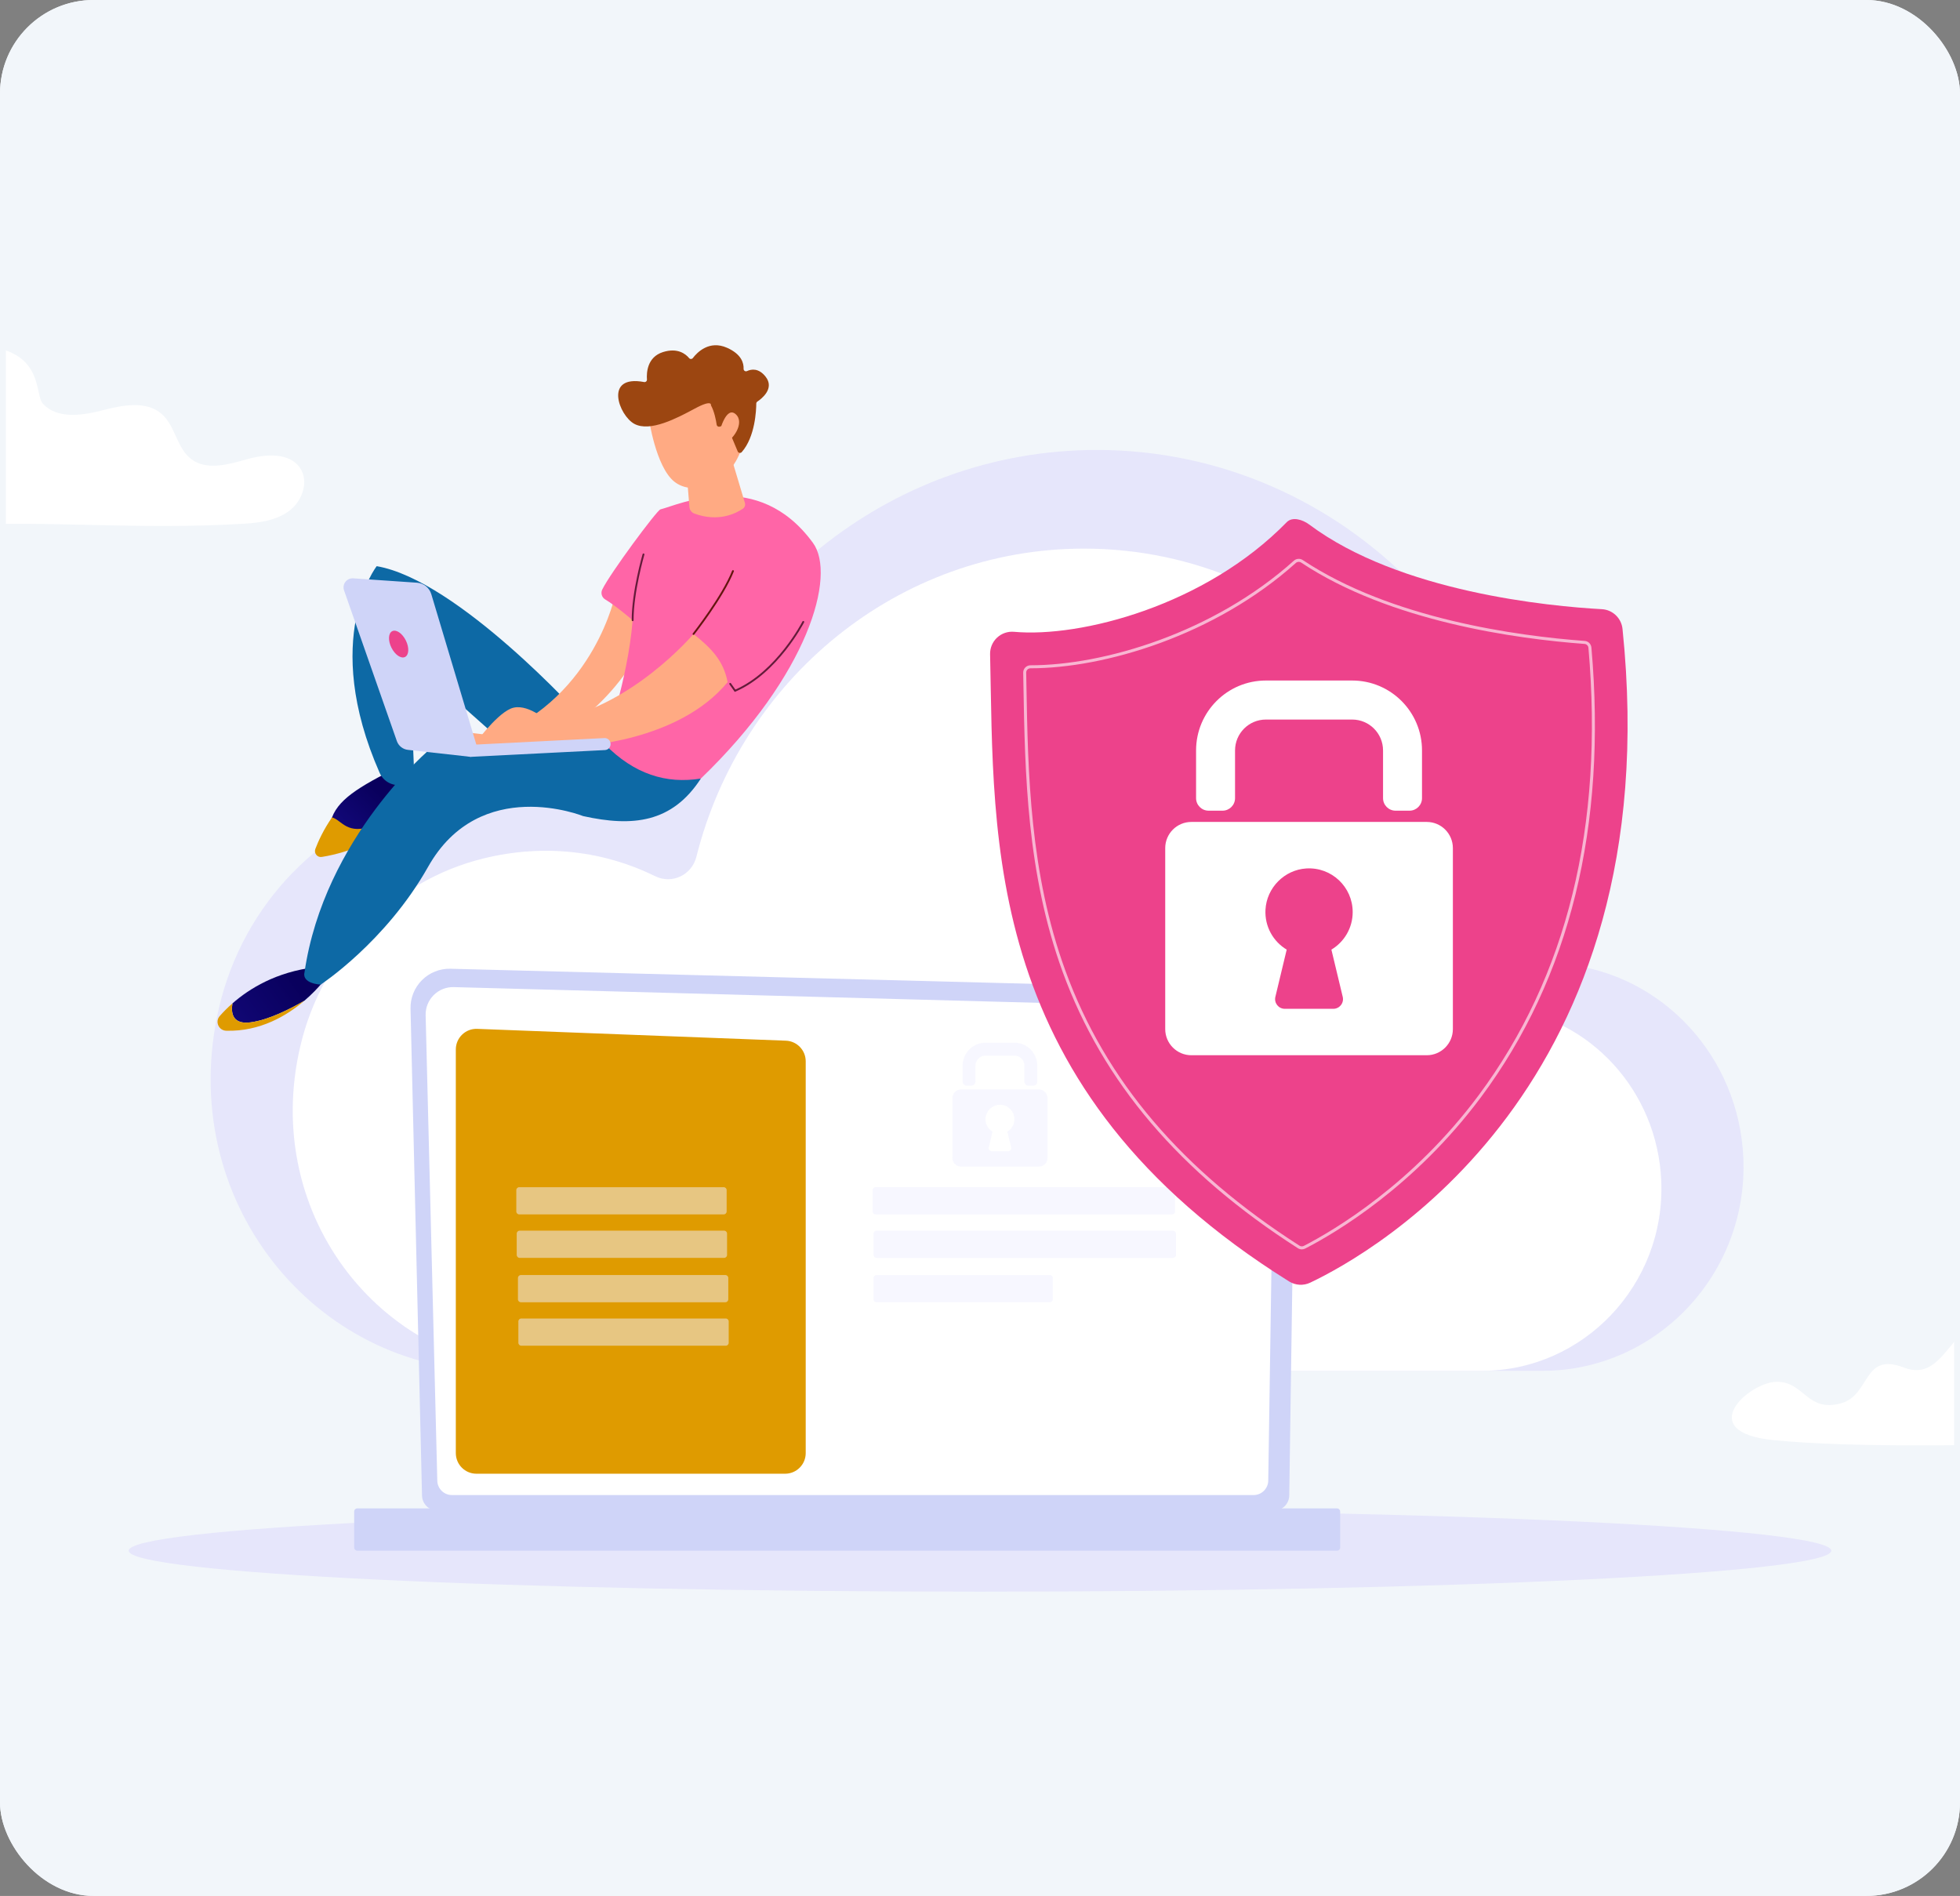 <svg width="335" height="324" viewBox="0 0 335 324" fill="none" xmlns="http://www.w3.org/2000/svg">
<rect x="0" y="0" width="335" height="324" fill="#808080" stroke="none"/>
<g clip-path="url(#clip0_306_1922)">
<rect width="335" height="324" rx="16" fill="#F2F6FA"/>
<path d="M167.5 272C247.857 272 313 268.866 313 265C313 261.134 247.857 258 167.5 258C87.143 258 22 261.134 22 265C22 268.866 87.143 272 167.5 272Z" fill="#E6E6FB"/>
<g clip-path="url(#clip1_306_1922)">
<path d="M37.444 172.158C41.596 154.405 55.177 140.469 72.464 136.207C84.35 133.277 95.753 134.849 105.392 139.598C108.588 141.173 112.387 139.39 113.273 135.864C121.793 101.95 151.78 76.895 187.466 76.895C229.783 76.895 264.086 112.122 264.086 155.578C264.086 156.731 264.063 158.307 264.043 159.819C264.193 163.069 265.574 164.449 267.638 164.795C284.217 166.567 297.247 180.602 297.97 197.914C298.8 217.792 283.046 234.26 263.671 234.26H84.462C53.784 234.26 29.764 204.987 37.444 172.158Z" fill="#E6E6FB"/>
<path d="M51.324 178.811C55.032 162.961 67.156 150.517 82.593 146.713C93.205 144.096 103.386 145.501 111.992 149.74C114.846 151.146 118.238 149.554 119.029 146.406C126.636 116.125 153.41 93.754 185.273 93.754C223.056 93.754 253.684 125.208 253.684 164.007C253.684 165.037 253.664 166.444 253.647 167.794C253.781 170.695 255.014 171.928 256.856 172.237C271.659 173.819 283.293 186.351 283.939 201.808C284.68 219.556 270.613 234.26 253.314 234.26H93.304C65.912 234.26 44.465 208.124 51.322 178.811H51.324Z" fill="white"/>
<path d="M72.131 255.526C72.131 256.98 73.32 258.17 74.774 258.17H217.715C219.168 258.17 220.358 256.98 220.358 255.526L221.547 173.254C221.547 171.799 219.836 168.959 216.699 169.173L77.002 165.552C75.178 165.505 73.414 166.208 72.122 167.498C70.831 168.787 70.124 170.551 70.167 172.376L72.13 255.526H72.131Z" fill="#CFD4F8"/>
<path d="M74.74 252.989C74.74 254.367 75.865 255.494 77.241 255.494H214.267C215.643 255.494 216.768 254.367 216.768 252.989L217.891 178.302C217.759 173.807 213.825 172.193 211.439 172.288L77.553 168.69C76.271 168.655 75.032 169.15 74.124 170.057C73.217 170.963 72.718 172.204 72.749 173.488L74.741 252.989H74.74Z" fill="white"/>
<path d="M215.287 217.507H215.283C215.079 217.504 214.917 217.337 214.921 217.134L215.009 211.078C215.012 210.877 215.176 210.717 215.376 210.717H215.379C215.584 210.719 215.746 210.886 215.742 211.089L215.653 217.146C215.65 217.347 215.487 217.507 215.287 217.507Z" fill="white"/>
<path d="M215.505 202.664H215.499C215.296 202.662 215.134 202.495 215.138 202.292L215.478 179.093C215.472 177.715 215.054 176.615 214.237 175.831C212.712 174.367 210.289 174.442 210.187 174.447L167.394 173.297C167.192 173.292 167.033 173.122 167.037 172.921C167.043 172.718 167.198 172.545 167.414 172.564L210.181 173.714C210.448 173.698 213.027 173.653 214.745 175.302C215.711 176.229 216.204 177.507 216.212 179.098L215.872 202.304C215.869 202.505 215.705 202.665 215.505 202.665L215.505 202.664Z" fill="white"/>
<path d="M61.066 265.001H228.524C228.817 265.001 229.056 264.762 229.056 264.468V258.305C229.056 258.011 228.817 257.772 228.524 257.772H61.066C60.773 257.772 60.535 258.011 60.535 258.305V264.468C60.535 264.762 60.773 265.001 61.066 265.001Z" fill="#CFD4F8"/>
<path d="M134.188 251.849H81.43C79.484 251.849 77.908 250.27 77.908 248.322V179.349C77.908 177.348 79.568 175.747 81.565 175.824L134.323 177.846C136.215 177.918 137.711 179.475 137.711 181.371V248.322C137.711 250.271 136.133 251.849 134.189 251.849H134.188Z" fill="#DF9B00"/>
<path opacity="0.51" d="M123.695 202.881H88.748C88.471 202.881 88.246 203.106 88.246 203.384V207.03C88.246 207.308 88.471 207.533 88.748 207.533H123.695C123.972 207.533 124.197 207.308 124.197 207.03V203.384C124.197 203.106 123.972 202.881 123.695 202.881Z" fill="#F0F0FF"/>
<path opacity="0.51" d="M123.766 210.309H88.819C88.541 210.309 88.317 210.534 88.317 210.812V214.458C88.317 214.736 88.541 214.961 88.819 214.961H123.766C124.043 214.961 124.268 214.736 124.268 214.458V210.812C124.268 210.534 124.043 210.309 123.766 210.309Z" fill="#F0F0FF"/>
<path opacity="0.51" d="M123.976 217.893H89.028C88.751 217.893 88.527 218.118 88.527 218.395V222.042C88.527 222.319 88.751 222.544 89.028 222.544H123.976C124.253 222.544 124.478 222.319 124.478 222.042V218.395C124.478 218.118 124.253 217.893 123.976 217.893Z" fill="#F0F0FF"/>
<path opacity="0.51" d="M124.047 225.322H89.1C88.823 225.322 88.598 225.547 88.598 225.824V229.47C88.598 229.748 88.823 229.973 89.1 229.973H124.047C124.325 229.973 124.549 229.748 124.549 229.47V225.824C124.549 225.547 124.325 225.322 124.047 225.322Z" fill="#F0F0FF"/>
<path opacity="0.51" d="M200.336 202.876H149.653C149.375 202.876 149.151 203.101 149.151 203.378V207.024C149.151 207.302 149.375 207.527 149.653 207.527H200.336C200.613 207.527 200.837 207.302 200.837 207.024V203.378C200.837 203.101 200.613 202.876 200.336 202.876Z" fill="#F0F0FF"/>
<path opacity="0.51" d="M200.496 210.309H149.813C149.536 210.309 149.311 210.534 149.311 210.812V214.458C149.311 214.736 149.536 214.961 149.813 214.961H200.496C200.773 214.961 200.998 214.736 200.998 214.458V210.812C200.998 210.534 200.773 210.309 200.496 210.309Z" fill="#F0F0FF"/>
<path opacity="0.51" d="M179.436 217.893H149.813C149.536 217.893 149.311 218.118 149.311 218.395V222.042C149.311 222.319 149.536 222.544 149.813 222.544H179.436C179.713 222.544 179.938 222.319 179.938 222.042V218.395C179.938 218.118 179.713 217.893 179.436 217.893Z" fill="#F0F0FF"/>
<g opacity="0.51">
<path d="M176.589 185.539H175.802C175.411 185.539 175.094 185.221 175.094 184.829V182.134C175.094 181.169 174.313 180.387 173.35 180.387H168.471C167.508 180.387 166.727 181.169 166.727 182.134V184.829C166.727 185.221 166.41 185.539 166.019 185.539H165.232C164.841 185.539 164.524 185.221 164.524 184.829V182.134C164.524 179.951 166.291 178.18 168.471 178.18H173.35C175.53 178.18 177.297 179.951 177.297 182.134V184.829C177.297 185.221 176.98 185.539 176.589 185.539Z" fill="#F0F0FF"/>
<path d="M177.565 186.175H164.256C163.44 186.175 162.779 186.837 162.779 187.654V197.884C162.779 198.7 163.44 199.363 164.256 199.363H177.565C178.38 199.363 179.041 198.7 179.041 197.884V187.654C179.041 186.837 178.38 186.175 177.565 186.175ZM172.814 196.063C172.897 196.407 172.636 196.739 172.282 196.739H169.538C169.184 196.739 168.923 196.408 169.006 196.063L169.646 193.393C168.89 192.94 168.396 192.094 168.447 191.137C168.512 189.897 169.516 188.882 170.753 188.804C172.187 188.715 173.377 189.853 173.377 191.271C173.377 192.172 172.894 192.962 172.174 193.393L172.814 196.063Z" fill="#F0F0FF"/>
</g>
<path d="M170.412 108.972C171.194 108.239 172.25 107.874 173.317 107.97C184.727 108.998 206.016 103.493 219.929 89.235C220.895 88.245 222.656 88.805 223.764 89.633C239.238 101.216 264.887 103.615 273.79 104.105C275.632 104.207 277.127 105.638 277.317 107.476C285.414 185.805 234.494 214.188 223.933 219.199C222.779 219.747 221.42 219.667 220.335 218.991C167.7 186.154 169.952 143.451 169.224 111.809C169.199 110.737 169.63 109.704 170.412 108.972Z" fill="#ED428B"/>
<path opacity="0.61" d="M222.509 213.508C222.274 213.508 222.039 213.442 221.834 213.311C201.655 200.392 188.503 184.946 181.627 166.092C175.485 149.252 175.185 132.106 174.92 116.978L174.884 114.961C174.877 114.624 175.004 114.308 175.239 114.067C175.476 113.826 175.794 113.692 176.134 113.692C188.631 113.692 207.388 108.165 221.146 95.819C221.568 95.44 222.193 95.394 222.667 95.709C237.784 105.754 259.345 108.679 270.853 109.529C271.465 109.574 271.948 110.052 272.003 110.666C274.678 141.229 268.331 167.073 253.138 187.481C241.791 202.723 228.336 210.664 223.078 213.371C222.9 213.463 222.705 213.508 222.51 213.508H222.509ZM222.843 212.915C228.069 210.224 241.444 202.331 252.727 187.175C267.842 166.871 274.156 141.145 271.492 110.711C271.46 110.35 271.175 110.068 270.816 110.041C259.258 109.187 237.597 106.247 222.384 96.137C222.105 95.951 221.736 95.978 221.488 96.202C207.629 108.639 188.729 114.206 176.145 114.206C175.932 114.206 175.744 114.284 175.604 114.427C175.466 114.568 175.392 114.755 175.396 114.952L175.432 116.969C175.696 132.057 175.996 149.158 182.108 165.916C188.944 184.66 202.029 200.022 222.11 212.878C222.33 213.019 222.611 213.033 222.843 212.914V212.915Z" fill="white"/>
<path d="M240.908 138.54H238.528C237.346 138.54 236.387 137.581 236.387 136.396V128.248C236.387 125.331 234.027 122.966 231.114 122.966H216.365C213.453 122.966 211.092 125.331 211.092 128.248V136.396C211.092 137.58 210.134 138.54 208.951 138.54H206.571C205.389 138.54 204.431 137.581 204.431 136.396V128.248C204.431 121.647 209.774 116.296 216.364 116.296H231.113C237.704 116.296 243.047 121.647 243.047 128.248V136.396C243.047 137.58 242.088 138.54 240.906 138.54H240.908Z" fill="white"/>
<path d="M243.858 140.463H203.623C201.158 140.463 199.158 142.465 199.158 144.934V175.861C199.158 178.33 201.158 180.332 203.623 180.332H243.858C246.323 180.332 248.323 178.33 248.323 175.861V144.934C248.323 142.465 246.323 140.463 243.858 140.463ZM229.497 170.354C229.747 171.397 228.959 172.398 227.889 172.398H219.592C218.522 172.398 217.734 171.397 217.984 170.354L219.92 162.283C217.634 160.915 216.14 158.357 216.294 155.463C216.491 151.714 219.524 148.646 223.265 148.413C227.599 148.143 231.199 151.585 231.199 155.868C231.199 158.595 229.739 160.979 227.561 162.283L229.497 170.355V170.354Z" fill="white"/>
<path d="M69.511 130.353C69.511 130.353 72.77 130.525 73.17 137.24C73.17 137.24 65.613 144.025 55.406 145.64C54.639 145.761 56.477 140.401 56.753 139.674C58.068 136.22 62.207 133.994 69.511 130.353Z" fill="url(#paint0_linear_306_1922)"/>
<path d="M106.212 122.457H99.335C99.335 122.457 78.228 99.11 64.385 96.755C64.385 96.755 54.749 109.075 64.898 132.094C65.715 133.945 67.998 134.768 69.701 133.678C70.211 133.352 70.577 132.915 70.799 132.368L69.982 112.714C69.982 112.714 87.986 128.484 91.115 131.528C94.245 134.571 110.152 132.716 106.211 122.456L106.212 122.457Z" fill="#0D69A5"/>
<path d="M39.728 171.474C42.609 168.945 47.201 166.107 53.83 165.294L56.072 166.667C56.072 166.667 54.643 168.779 52.032 171.009C49.631 172.405 45.926 174.296 42.853 174.706C39.867 175.105 39.426 173.297 39.729 171.474H39.728Z" fill="url(#paint1_linear_306_1922)"/>
<path d="M56.754 139.674C58.529 140.25 59.31 142.769 63.815 141.103C68.173 139.491 71.413 137.413 73.08 136.214C73.117 136.539 73.149 136.878 73.171 137.24C73.171 137.24 65.203 144.83 54.996 146.445C54.229 146.567 53.622 145.8 53.899 145.074C54.394 143.771 55.288 141.794 56.755 139.673L56.754 139.674Z" fill="#DF9B00"/>
<path d="M37.557 173.634C38.124 172.987 38.849 172.244 39.727 171.474C39.424 173.297 39.864 175.105 42.852 174.706C45.924 174.296 49.63 172.405 52.03 171.009C49.022 173.578 44.445 176.306 38.668 176.145C37.384 176.109 36.708 174.598 37.556 173.634H37.557Z" fill="#DF9B00"/>
<path d="M105.96 127.44L73.757 127.789C73.757 127.789 55.367 143.028 52.031 166.265C52.031 166.265 51.477 167.974 54.801 168.267C54.801 168.267 65.92 160.993 73.17 148.134C82.059 132.367 99.67 139.464 99.67 139.464C108.131 141.334 114.866 140.638 119.793 133.042L105.96 127.438L105.96 127.44Z" fill="#0D69A5"/>
<path d="M105.199 101.459C105.199 101.459 101.732 118.86 84.747 125.744L78.704 125.031L77.279 127.307L91.451 127.76C91.451 127.76 103.567 122.954 109.985 109.859C110.197 109.426 113.732 102.117 105.199 101.46L105.199 101.459Z" fill="#FFAA83"/>
<path d="M103.342 127.156C103.342 127.156 107.284 116.424 108.131 105.995C108.131 105.995 105.247 103.513 103.444 102.441C102.861 102.094 102.64 101.361 102.935 100.749C104.261 97.999 112.275 87.202 112.876 87.051C116.14 86.235 129.523 79.862 138.949 92.775C142.994 98.317 138.147 115.377 119.794 133.045C113.889 134.008 108.367 132.304 103.343 127.156H103.342Z" fill="#FF65A7"/>
<path d="M118.532 108.346C118.532 108.346 107.579 121.336 93.576 123.234C93.576 123.234 89.957 119.929 87.266 121.109C84.575 122.289 80.885 127.497 80.885 127.497H98.865C98.865 127.497 115.867 126.897 124.362 116.572C123.678 112.959 121.631 110.801 118.532 108.347V108.346Z" fill="#FFAA83"/>
<path d="M124.922 77.94L127.319 85.945C127.429 86.312 127.293 86.709 126.978 86.926C125.824 87.718 122.808 89.292 118.672 87.762C118.199 87.587 117.874 87.144 117.834 86.641L117.266 79.666L124.923 77.939L124.922 77.94Z" fill="#FFAA83"/>
<path d="M110.889 71.457C110.889 71.457 112.067 79.756 115.25 82.308C118.433 84.86 124.634 82.938 126.729 76.682L122.555 65.986L110.889 71.457Z" fill="#FFAA83"/>
<path d="M123.026 72.907C122.784 72.985 122.531 72.83 122.493 72.578C122.378 71.812 122.091 70.296 121.511 69.263C121.511 69.263 121.815 68.175 118.763 69.819C115.712 71.464 111.129 73.88 108.431 72.441C105.801 71.039 103.137 63.98 110.089 65.287C110.353 65.337 110.596 65.126 110.576 64.857C110.491 63.697 110.606 61.028 113.304 60.17C115.83 59.369 117.212 60.511 117.782 61.199C117.95 61.402 118.26 61.398 118.42 61.189C119.177 60.2 121.231 58.095 124.256 59.429C126.747 60.529 127.134 62.066 127.093 63.023C127.08 63.334 127.394 63.544 127.676 63.414C128.439 63.062 129.666 62.879 130.842 64.354C132.467 66.394 130.145 68.162 129.448 68.626C129.334 68.703 129.262 68.828 129.261 68.966C129.255 70.027 129.09 74.653 126.775 77.263C126.574 77.49 126.204 77.423 126.087 77.144L124.305 72.89C124.222 72.693 124.002 72.591 123.798 72.657L123.024 72.907H123.026Z" fill="#9C4611"/>
<path d="M122.988 73.771C122.988 73.771 124.077 69.331 125.73 70.772C127.384 72.213 125.299 75.386 123.405 75.992L122.988 73.771Z" fill="#FFAA83"/>
<path d="M81.79 128.505L73.718 101.54C73.388 100.44 72.412 99.659 71.268 99.581L60.369 98.834C59.261 98.759 58.437 99.842 58.805 100.892L67.829 126.643C68.121 127.473 68.863 128.059 69.737 128.148L80.471 129.342L81.791 128.506L81.79 128.505Z" fill="#CFD4F8"/>
<path d="M66.901 110.679C67.504 111.897 68.545 112.611 69.226 112.273C69.907 111.936 69.971 110.674 69.368 109.455C68.766 108.237 67.725 107.523 67.043 107.861C66.362 108.198 66.298 109.46 66.901 110.679Z" fill="#ED428B"/>
<path d="M80.47 129.341C80.488 129.341 80.505 129.341 80.523 129.339L103.394 128.181C103.959 128.153 104.395 127.671 104.365 127.104C104.337 126.537 103.853 126.092 103.29 126.131L80.419 127.289C79.854 127.317 79.419 127.8 79.448 128.366C79.475 128.915 79.928 129.341 80.47 129.341Z" fill="#CFD4F8"/>
<path d="M108.131 106.154C108.043 106.154 107.973 106.083 107.973 105.995C107.957 101.16 109.815 94.76 109.833 94.696C109.858 94.612 109.945 94.564 110.03 94.588C110.114 94.613 110.162 94.701 110.138 94.785C110.119 94.849 108.274 101.205 108.29 105.994C108.29 106.082 108.219 106.154 108.132 106.154H108.131Z" fill="#641B3A"/>
<path d="M118.532 108.505C118.498 108.505 118.464 108.493 118.434 108.471C118.366 108.416 118.354 108.317 118.408 108.248C118.458 108.185 123.429 101.855 125.13 97.537C125.162 97.456 125.254 97.414 125.336 97.448C125.417 97.48 125.457 97.572 125.425 97.653C123.707 102.015 118.707 108.381 118.657 108.444C118.626 108.484 118.579 108.505 118.532 108.505Z" fill="#64150F"/>
<path d="M125.58 118.237L124.676 116.956C124.625 116.884 124.642 116.785 124.713 116.734C124.785 116.683 124.884 116.7 124.935 116.772L125.691 117.843C132.745 114.746 137.112 106.294 137.155 106.209C137.195 106.131 137.29 106.1 137.368 106.14C137.446 106.18 137.477 106.276 137.437 106.354C137.392 106.441 132.927 115.087 125.697 118.188L125.58 118.239V118.237Z" fill="#641B3A"/>
</g>
<path d="M-6.933 89.77C-18.569 90.472 -29.689 89.553 -41.107 87.213C-42.858 86.853 -44.716 86.375 -45.902 85.044C-47.7 83.027 -47.16 79.632 -45.221 77.751C-43.282 75.87 -40.359 75.306 -37.665 75.567C-35.938 75.735 -34.17 76.196 -32.503 75.717C-30.423 75.118 -29.043 73.225 -27.649 71.576C-26.254 69.926 -24.365 68.294 -22.212 68.553C-20.6 68.745 -19.329 69.953 -17.895 70.71C-16.461 71.467 -14.378 71.546 -13.556 70.153C-11.795 67.172 -14.267 59 -5.202 59C7.882 59 5.745 67.227 7.32 68.972C9.708 71.618 13.958 71.036 17.415 70.141C20.873 69.246 24.991 68.395 27.661 70.762C29.975 72.813 30.212 76.575 32.674 78.451C35.292 80.448 39.012 79.383 42.185 78.486C45.358 77.588 49.449 77.261 51.292 79.985C52.835 82.268 51.686 85.586 49.489 87.257C47.294 88.931 44.397 89.341 41.638 89.506C23.713 90.586 7.441 88.907 -6.933 89.772V89.77Z" fill="white"/>
<path d="M303.697 236.137C298.991 236.137 289.32 244.731 303.142 246.107C316.964 247.483 337.664 246.851 346.041 246.879C359.715 246.927 363.106 246.351 362.998 240.598C362.933 237.269 361.19 235.113 353.979 234.24C346.48 233.331 350.312 224.747 341.158 225.006C333.361 225.227 332.567 236.467 325.432 233.712C318.298 230.957 319.792 238.462 314.574 239.841C308.841 241.354 308.399 236.134 303.694 236.134L303.697 236.137Z" fill="white"/>
</g>
<rect x="0.5" y="0.5" width="334" height="323" rx="15.5" stroke="#F2F6FA"/>
<defs>
<linearGradient id="paint0_linear_306_1922" x1="66.218" y1="136.735" x2="54.386" y2="149.075" gradientUnits="userSpaceOnUse">
<stop stop-color="#09005D"/>
<stop offset="1" stop-color="#1A0F91"/>
</linearGradient>
<linearGradient id="paint1_linear_306_1922" x1="50.547" y1="167.754" x2="28.177" y2="184.147" gradientUnits="userSpaceOnUse">
<stop stop-color="#09005D"/>
<stop offset="1" stop-color="#1A0F91"/>
</linearGradient>
<clipPath id="clip0_306_1922">
<rect width="335" height="324" rx="16" fill="white"/>
</clipPath>
<clipPath id="clip1_306_1922">
<rect width="262" height="206" fill="white" transform="translate(36 59)"/>
</clipPath>
</defs>
</svg>
